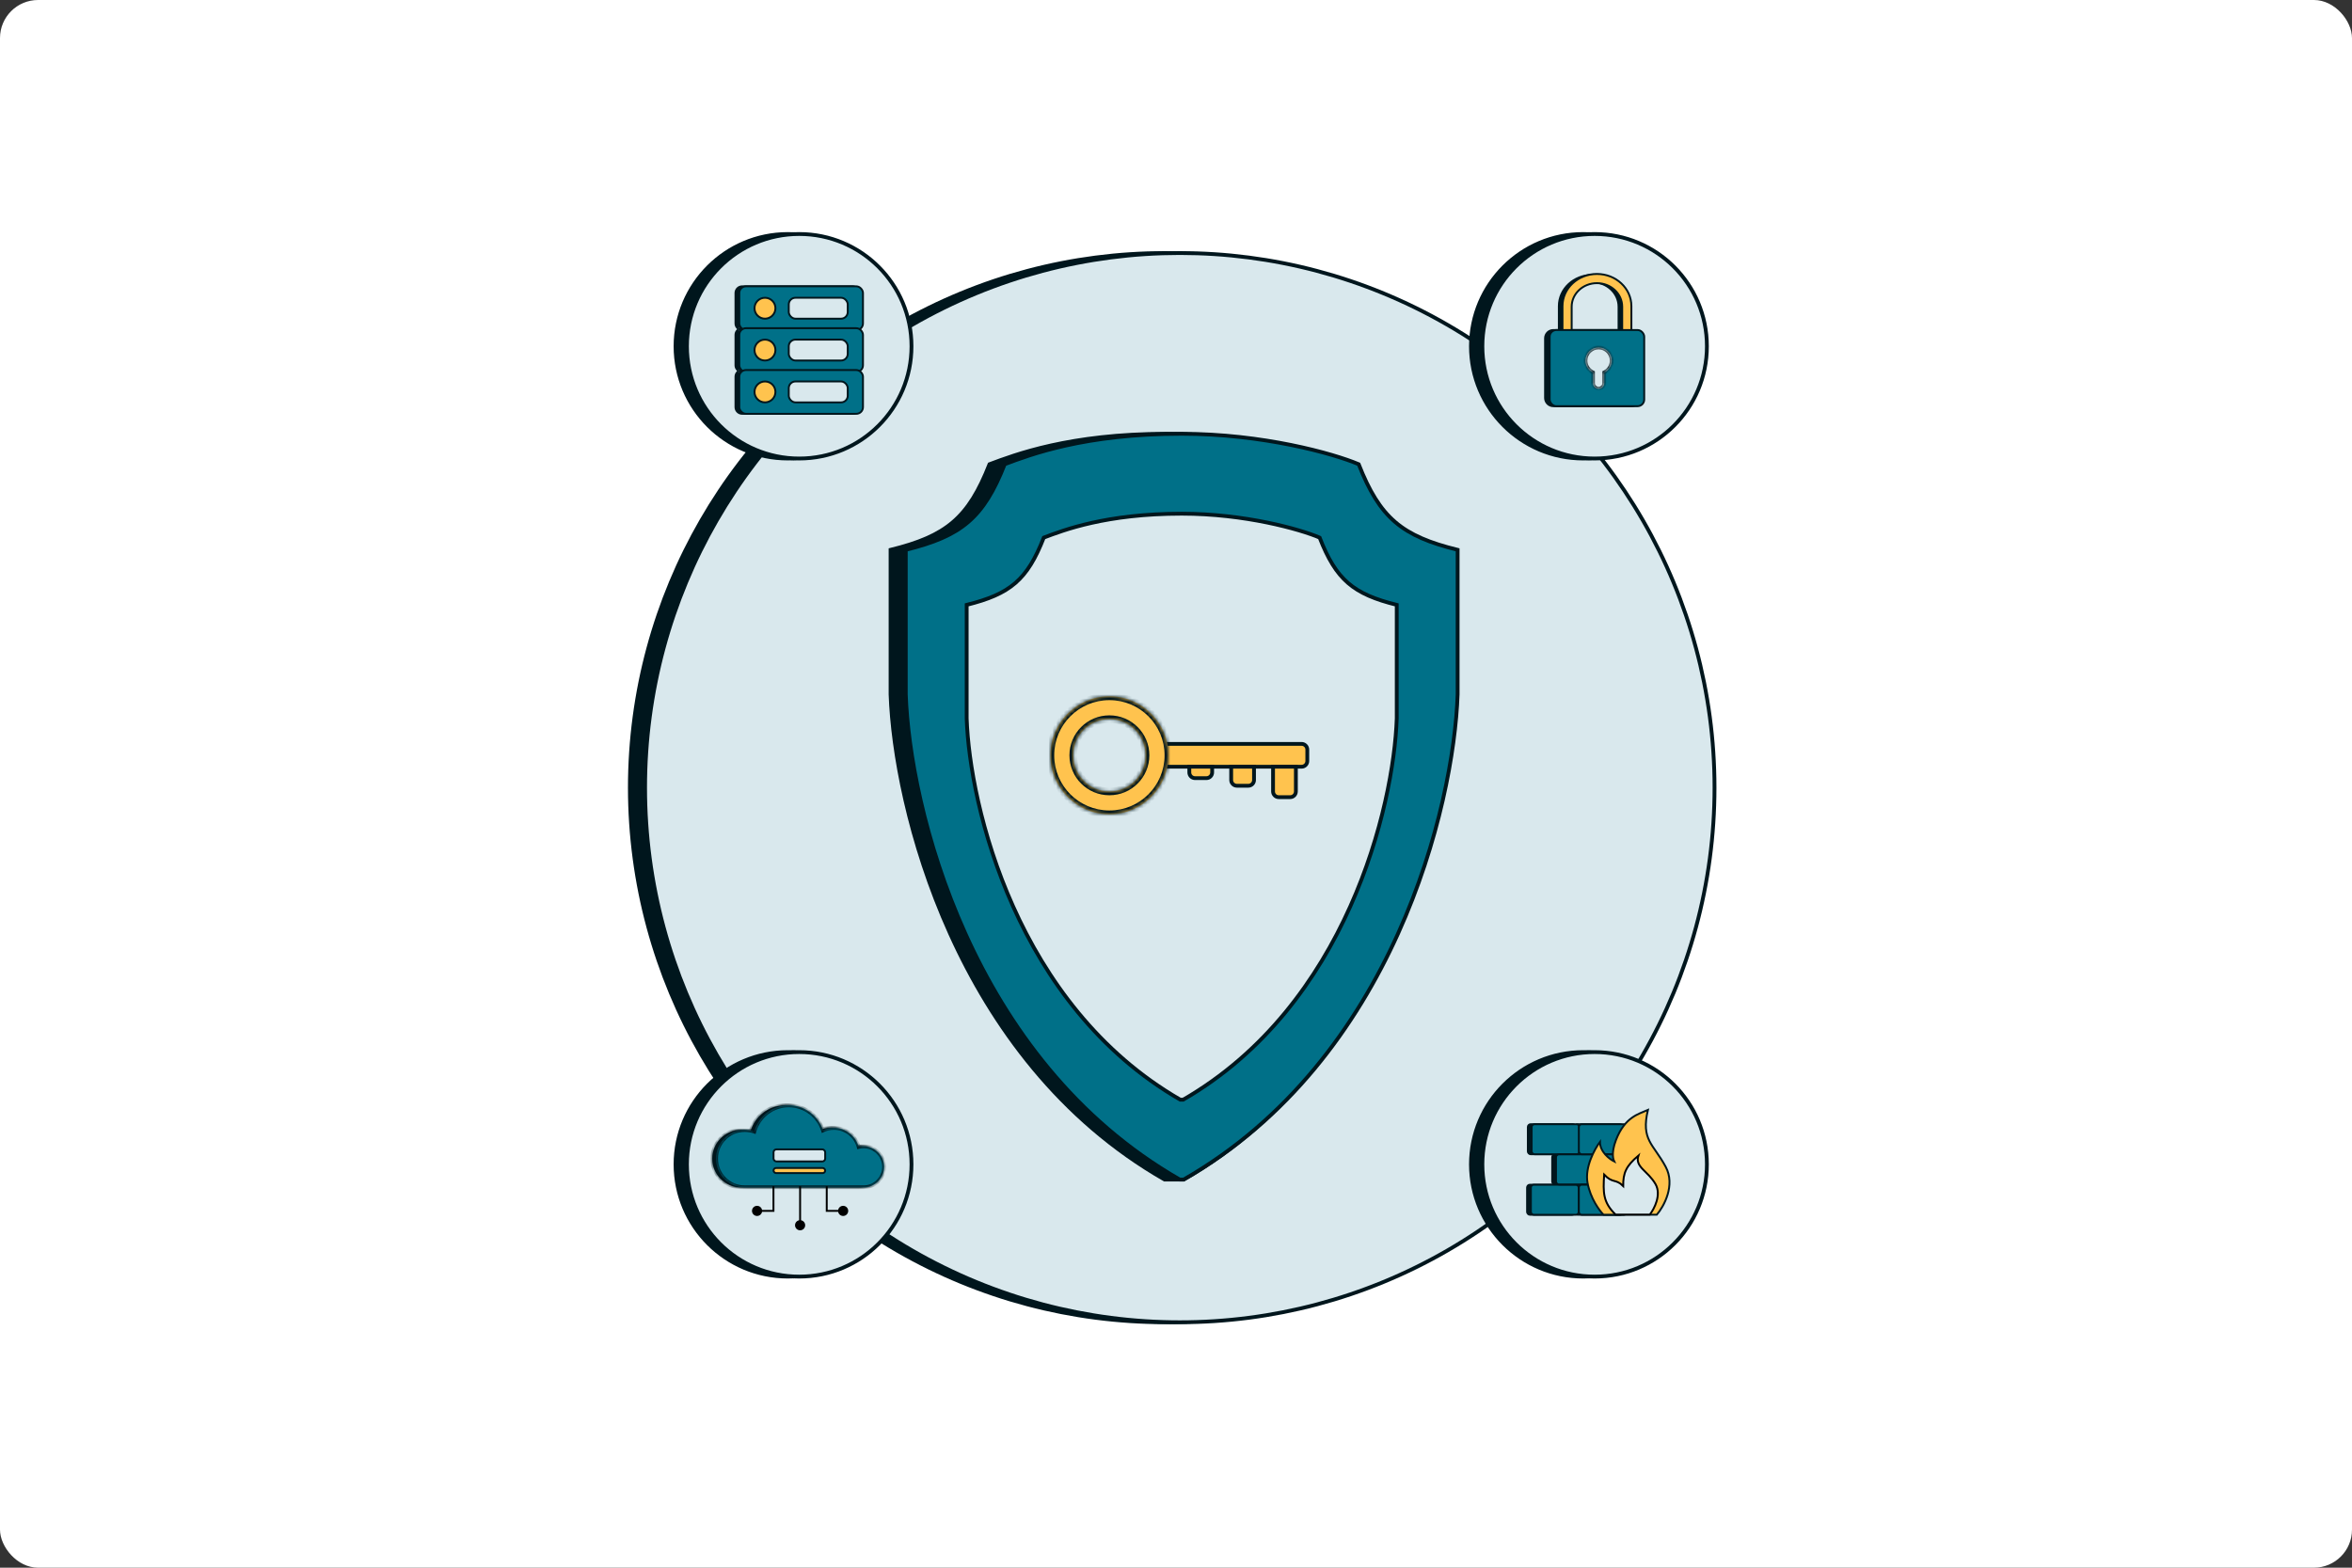 <svg width="618" height="412" viewBox="0 0 618 412" fill="none" xmlns="http://www.w3.org/2000/svg">
<rect x="0" y="0" width="618" height="412" fill="#333333" stroke="none"/>
<rect width="618" height="412" rx="10" fill="white"/>
<circle cx="306" cy="207" r="140.5" fill="#00161D" stroke="#00161D"/>
<circle cx="310" cy="207" r="140.5" fill="#D9E8ED" stroke="#00161D"/>
<path d="M234 144.5C248.636 140.896 254.438 136.131 260 122C266.667 119.5 281 114 306.5 114C327.704 114 346.333 119.167 353 122C358.562 136.131 364.364 140.896 379 144.5V182.5C378 211.833 366.2 278.4 311 310L306 310C250.8 278.4 235 211.834 234 182.5V144.5Z" fill="#00161D" stroke="#00161D"/>
<path d="M238 144.5C252.636 140.896 258.438 136.131 264 122C270.667 119.5 285 114 310.5 114C331.704 114 350.333 119.167 357 122C362.562 136.131 368.364 140.896 383 144.5V182.5C382 211.833 366.2 278.4 311 310L310 310C254.8 278.4 239 211.834 238 182.5V144.5Z" fill="#007088" stroke="#00161D"/>
<path d="M254 158.964C265.406 156.133 269.927 152.389 274.262 141.286C279.457 139.322 290.628 135 310.5 135C327.024 135 341.543 139.06 346.738 141.286C351.073 152.388 355.594 156.133 367 158.964V188.821C366.221 211.869 353.908 264.171 310.89 289L310.11 289C267.092 264.171 254.779 211.869 254 188.822V158.964Z" fill="#D9E8ED" stroke="#00161D"/>
<path d="M304.5 195.5H342C342.828 195.5 343.5 196.172 343.5 197V200C343.5 200.828 342.828 201.5 342 201.5H304.5V195.5Z" fill="#FFC34E" stroke="#00161D"/>
<path d="M334.5 201.5H340.5V208C340.5 208.828 339.828 209.5 339 209.5H336C335.172 209.5 334.5 208.828 334.5 208V201.5Z" fill="#FFC34E" stroke="#00161D"/>
<path d="M323.5 201.5H329.5V205C329.5 205.828 328.828 206.5 328 206.5H325C324.172 206.5 323.5 205.828 323.5 205V201.5Z" fill="#FFC34E" stroke="#00161D"/>
<path d="M312.5 201.5H318.5V203C318.5 203.828 317.828 204.5 317 204.5H314C313.172 204.5 312.5 203.828 312.5 203V201.5Z" fill="#FFC34E" stroke="#00161D"/>
<mask id="path-11-inside-1_76_7544" fill="white">
<path fill-rule="evenodd" clip-rule="evenodd" d="M291.5 214C300.06 214 307 207.06 307 198.5C307 189.94 300.06 183 291.5 183C282.94 183 276 189.94 276 198.5C276 207.06 282.94 214 291.5 214ZM291.5 208C296.747 208 301 203.747 301 198.5C301 193.253 296.747 189 291.5 189C286.253 189 282 193.253 282 198.5C282 203.747 286.253 208 291.5 208Z"/>
</mask>
<path fill-rule="evenodd" clip-rule="evenodd" d="M291.5 214C300.06 214 307 207.06 307 198.5C307 189.94 300.06 183 291.5 183C282.94 183 276 189.94 276 198.5C276 207.06 282.94 214 291.5 214ZM291.5 208C296.747 208 301 203.747 301 198.5C301 193.253 296.747 189 291.5 189C286.253 189 282 193.253 282 198.5C282 203.747 286.253 208 291.5 208Z" fill="#FFC34E"/>
<path d="M306 198.5C306 206.508 299.508 213 291.5 213V215C300.613 215 308 207.613 308 198.5H306ZM291.5 184C299.508 184 306 190.492 306 198.5H308C308 189.387 300.613 182 291.5 182V184ZM277 198.5C277 190.492 283.492 184 291.5 184V182C282.387 182 275 189.387 275 198.5H277ZM291.5 213C283.492 213 277 206.508 277 198.5H275C275 207.613 282.387 215 291.5 215V213ZM300 198.5C300 203.194 296.194 207 291.5 207V209C297.299 209 302 204.299 302 198.5H300ZM291.5 190C296.194 190 300 193.806 300 198.5H302C302 192.701 297.299 188 291.5 188V190ZM283 198.5C283 193.806 286.806 190 291.5 190V188C285.701 188 281 192.701 281 198.5H283ZM291.5 207C286.806 207 283 203.194 283 198.5H281C281 204.299 285.701 209 291.5 209V207Z" fill="#00161D" mask="url(#path-11-inside-1_76_7544)"/>
<circle cx="416" cy="91" r="29.5" fill="#00161D" stroke="#00161D"/>
<circle cx="419" cy="91" r="29.5" fill="#D9E8ED" stroke="#00161D"/>
<path d="M409.095 90.103V90.353H409.345H411.759H412.009V90.103V86.733H424.784V90.103V90.353H425.034H427.448H427.698V90.103V86.733H428.655C429.85 86.733 430.819 87.701 430.819 88.897V104.586C430.819 105.781 429.85 106.75 428.655 106.75H408.138C406.943 106.75 405.974 105.781 405.974 104.586V88.897C405.974 87.701 406.943 86.733 408.138 86.733H409.095V90.103ZM425.284 86.233V80.609C425.284 77.034 422.184 74.164 418.397 74.164C414.609 74.164 411.509 77.034 411.509 80.609V86.233H409.595V80.448C409.595 75.936 413.519 72.25 418.397 72.25C423.274 72.25 427.198 75.936 427.198 80.448V86.233H425.284ZM425.284 89.853V86.733H427.198V89.853H425.284ZM409.595 86.733H411.509V89.853H409.595V86.733Z" fill="#00161D" stroke="#00161D" stroke-width="0.5"/>
<path d="M419.603 72C414.604 72 410.552 75.782 410.552 80.448V90.103H412.965V80.609C412.965 77.188 415.937 74.414 419.603 74.414C423.269 74.414 426.241 77.188 426.241 80.609V90.103H428.655V80.448C428.655 75.782 424.602 72 419.603 72Z" fill="#FFC34E" stroke="#00161D" stroke-width="0.5"/>
<rect x="407.181" y="86.732" width="24.845" height="20.017" rx="1.75" fill="#007088" stroke="#00161D" stroke-width="0.5"/>
<mask id="path-18-inside-2_76_7544" fill="white">
<path fill-rule="evenodd" clip-rule="evenodd" d="M421.524 97.89C422.691 97.335 423.498 96.145 423.498 94.767C423.498 92.858 421.951 91.311 420.042 91.311C418.134 91.311 416.586 92.858 416.586 94.767C416.586 96.145 417.394 97.336 418.561 97.89V100.691C418.561 101.509 419.224 102.172 420.042 102.172C420.86 102.172 421.524 101.509 421.524 100.691V97.89Z"/>
</mask>
<path fill-rule="evenodd" clip-rule="evenodd" d="M421.524 97.89C422.691 97.335 423.498 96.145 423.498 94.767C423.498 92.858 421.951 91.311 420.042 91.311C418.134 91.311 416.586 92.858 416.586 94.767C416.586 96.145 417.394 97.336 418.561 97.89V100.691C418.561 101.509 419.224 102.172 420.042 102.172C420.86 102.172 421.524 101.509 421.524 100.691V97.89Z" fill="#D9E8ED"/>
<path d="M421.524 97.89L421.309 97.439L421.024 97.574V97.89H421.524ZM418.561 97.89H419.061V97.574L418.776 97.439L418.561 97.89ZM422.998 94.767C422.998 95.945 422.309 96.963 421.309 97.439L421.738 98.342C423.074 97.707 423.998 96.346 423.998 94.767H422.998ZM420.042 91.811C421.675 91.811 422.998 93.134 422.998 94.767H423.998C423.998 92.582 422.227 90.811 420.042 90.811V91.811ZM417.086 94.767C417.086 93.134 418.41 91.811 420.042 91.811V90.811C417.857 90.811 416.086 92.582 416.086 94.767H417.086ZM418.776 97.439C417.776 96.964 417.086 95.945 417.086 94.767H416.086C416.086 96.346 417.011 97.708 418.347 98.342L418.776 97.439ZM419.061 100.691V97.89H418.061V100.691H419.061ZM420.042 101.672C419.501 101.672 419.061 101.233 419.061 100.691H418.061C418.061 101.785 418.948 102.672 420.042 102.672V101.672ZM421.024 100.691C421.024 101.233 420.584 101.672 420.042 101.672V102.672C421.137 102.672 422.024 101.785 422.024 100.691H421.024ZM421.024 97.89V100.691H422.024V97.89H421.024Z" fill="#00161D" mask="url(#path-18-inside-2_76_7544)"/>
<circle cx="207" cy="306" r="29.5" fill="#00161D" stroke="#00161D"/>
<circle cx="210" cy="306" r="29.5" fill="#D9E8ED" stroke="#00161D"/>
<mask id="path-22-inside-3_76_7544" fill="white">
<path fill-rule="evenodd" clip-rule="evenodd" d="M194.689 312.038C190.525 312.038 187.15 308.663 187.15 304.5C187.15 300.336 190.525 296.961 194.689 296.961C195.565 296.961 196.406 297.111 197.188 297.386C198.296 293.414 201.941 290.5 206.266 290.5C210.473 290.5 214.035 293.257 215.247 297.062C216.116 296.652 217.087 296.423 218.112 296.423C221.233 296.423 223.857 298.547 224.619 301.427C225.036 301.324 225.471 301.269 225.92 301.269C228.894 301.269 231.304 303.68 231.304 306.654C231.304 309.628 228.894 312.039 225.92 312.039C225.92 312.039 225.92 312.039 225.92 312.039V312.039H194.689V312.038Z"/>
</mask>
<path fill-rule="evenodd" clip-rule="evenodd" d="M194.689 312.038C190.525 312.038 187.15 308.663 187.15 304.5C187.15 300.336 190.525 296.961 194.689 296.961C195.565 296.961 196.406 297.111 197.188 297.386C198.296 293.414 201.941 290.5 206.266 290.5C210.473 290.5 214.035 293.257 215.247 297.062C216.116 296.652 217.087 296.423 218.112 296.423C221.233 296.423 223.857 298.547 224.619 301.427C225.036 301.324 225.471 301.269 225.92 301.269C228.894 301.269 231.304 303.68 231.304 306.654C231.304 309.628 228.894 312.039 225.92 312.039C225.92 312.039 225.92 312.039 225.92 312.039V312.039H194.689V312.038Z" fill="#00161D"/>
<path d="M194.689 312.038H195.189V311.538L194.689 311.538L194.689 312.038ZM197.188 297.386L197.023 297.857L197.527 298.034L197.67 297.52L197.188 297.386ZM215.247 297.062L214.77 297.213L214.943 297.757L215.46 297.514L215.247 297.062ZM224.619 301.427L224.136 301.555L224.262 302.031L224.74 301.913L224.619 301.427ZM225.92 312.039V311.539H225.42V312.039H225.92ZM225.92 312.039V312.539H226.42V312.039H225.92ZM194.689 312.039H194.189V312.539H194.689V312.039ZM194.689 311.538C190.802 311.538 187.65 308.387 187.65 304.5H186.65C186.65 308.939 190.249 312.538 194.689 312.538L194.689 311.538ZM187.65 304.5C187.65 300.613 190.802 297.461 194.689 297.461V296.461C190.249 296.461 186.65 300.06 186.65 304.5H187.65ZM194.689 297.461C195.508 297.461 196.293 297.601 197.023 297.857L197.354 296.914C196.519 296.621 195.622 296.461 194.689 296.461V297.461ZM197.67 297.52C198.719 293.759 202.171 291 206.266 291V290C201.711 290 197.873 293.069 196.707 297.251L197.67 297.52ZM206.266 291C210.249 291 213.623 293.61 214.77 297.213L215.723 296.91C214.448 292.903 210.697 290 206.266 290V291ZM215.46 297.514C216.264 297.135 217.163 296.923 218.112 296.923V295.923C217.012 295.923 215.968 296.169 215.034 296.61L215.46 297.514ZM218.112 296.923C221 296.923 223.43 298.888 224.136 301.555L225.103 301.299C224.284 298.205 221.465 295.923 218.112 295.923V296.923ZM224.74 301.913C225.117 301.819 225.512 301.769 225.92 301.769V300.769C225.431 300.769 224.955 300.829 224.499 300.942L224.74 301.913ZM225.92 301.769C228.618 301.769 230.804 303.956 230.804 306.654H231.804C231.804 303.404 229.17 300.769 225.92 300.769V301.769ZM230.804 306.654C230.804 309.352 228.618 311.539 225.92 311.539V312.539C229.17 312.539 231.804 309.904 231.804 306.654H230.804ZM225.92 311.539H225.92C225.92 311.539 225.92 311.539 225.92 311.539C225.92 311.539 225.92 311.539 225.92 311.539H225.92C225.92 311.539 225.92 311.539 225.92 311.539C225.92 311.539 225.92 311.539 225.92 311.539H225.92C225.92 311.539 225.92 311.539 225.92 311.539C225.92 311.539 225.92 311.539 225.92 311.539C225.92 311.539 225.92 311.539 225.92 311.539C225.92 311.539 225.92 311.539 225.92 311.539C225.92 311.539 225.92 311.539 225.92 311.539H225.92C225.92 311.539 225.92 311.539 225.92 311.539H225.92C225.92 311.539 225.92 311.539 225.92 311.539C225.92 311.539 225.92 311.539 225.92 311.539H225.92C225.92 311.539 225.92 311.539 225.92 311.539C225.92 311.539 225.92 311.539 225.92 311.539C225.92 311.539 225.92 311.539 225.92 311.539C225.92 311.539 225.92 311.539 225.92 311.539H225.92C225.92 311.539 225.92 311.539 225.92 311.539C225.92 311.539 225.92 311.539 225.92 311.539H225.92C225.92 311.539 225.92 311.539 225.92 311.539C225.92 311.539 225.92 311.539 225.92 311.539C225.92 311.539 225.92 311.539 225.92 311.539C225.92 311.539 225.92 311.539 225.92 311.539H225.92C225.92 311.539 225.92 311.539 225.92 311.539H225.92C225.92 311.539 225.92 311.539 225.92 311.539H225.92C225.92 311.539 225.92 311.539 225.92 311.539C225.92 311.539 225.92 311.539 225.92 311.539H225.92C225.92 311.539 225.92 311.539 225.92 311.539C225.92 311.539 225.92 311.539 225.92 311.539H225.92V312.539H225.92C225.92 312.539 225.92 312.539 225.92 312.539C225.92 312.539 225.92 312.539 225.92 312.539H225.92C225.92 312.539 225.92 312.539 225.92 312.539C225.92 312.539 225.92 312.539 225.92 312.539H225.92C225.92 312.539 225.92 312.539 225.92 312.539H225.92C225.92 312.539 225.92 312.539 225.92 312.539H225.92C225.92 312.539 225.92 312.539 225.92 312.539C225.92 312.539 225.92 312.539 225.92 312.539C225.92 312.539 225.92 312.539 225.92 312.539C225.92 312.539 225.92 312.539 225.92 312.539H225.92C225.92 312.539 225.92 312.539 225.92 312.539C225.92 312.539 225.92 312.539 225.92 312.539H225.92C225.92 312.539 225.92 312.539 225.92 312.539C225.92 312.539 225.92 312.539 225.92 312.539C225.92 312.539 225.92 312.539 225.92 312.539C225.92 312.539 225.92 312.539 225.92 312.539H225.92C225.92 312.539 225.92 312.539 225.92 312.539C225.92 312.539 225.92 312.539 225.92 312.539H225.92C225.92 312.539 225.92 312.539 225.92 312.539H225.92C225.92 312.539 225.92 312.539 225.92 312.539C225.92 312.539 225.92 312.539 225.92 312.539C225.92 312.539 225.92 312.539 225.92 312.539C225.92 312.539 225.92 312.539 225.92 312.539C225.92 312.539 225.92 312.539 225.92 312.539H225.92C225.92 312.539 225.92 312.539 225.92 312.539C225.92 312.539 225.92 312.539 225.92 312.539H225.92C225.92 312.539 225.92 312.539 225.92 312.539C225.92 312.539 225.92 312.539 225.92 312.539H225.92V311.539ZM225.42 312.039V312.039H226.42V312.039H225.42ZM225.92 311.539H194.689V312.539H225.92V311.539ZM195.189 312.039V312.038H194.189V312.039H195.189Z" fill="#00161D" mask="url(#path-22-inside-3_76_7544)"/>
<mask id="path-24-inside-4_76_7544" fill="white">
<path fill-rule="evenodd" clip-rule="evenodd" d="M195.692 312.038C191.529 312.038 188.154 308.663 188.154 304.5C188.154 300.336 191.529 296.961 195.693 296.961C196.569 296.961 197.41 297.111 198.192 297.386C199.3 293.414 202.944 290.5 207.27 290.5C211.476 290.5 215.039 293.257 216.25 297.062C217.12 296.652 218.091 296.423 219.116 296.423C222.236 296.423 224.861 298.547 225.623 301.427C226.04 301.324 226.475 301.269 226.923 301.269C229.897 301.269 232.308 303.68 232.308 306.654C232.308 309.628 229.897 312.039 226.923 312.039C226.923 312.039 226.923 312.039 226.923 312.039V312.039H195.692V312.038Z"/>
</mask>
<path fill-rule="evenodd" clip-rule="evenodd" d="M195.692 312.038C191.529 312.038 188.154 308.663 188.154 304.5C188.154 300.336 191.529 296.961 195.693 296.961C196.569 296.961 197.41 297.111 198.192 297.386C199.3 293.414 202.944 290.5 207.27 290.5C211.476 290.5 215.039 293.257 216.25 297.062C217.12 296.652 218.091 296.423 219.116 296.423C222.236 296.423 224.861 298.547 225.623 301.427C226.04 301.324 226.475 301.269 226.923 301.269C229.897 301.269 232.308 303.68 232.308 306.654C232.308 309.628 229.897 312.039 226.923 312.039C226.923 312.039 226.923 312.039 226.923 312.039V312.039H195.692V312.038Z" fill="#007088"/>
<path d="M195.692 312.038H196.192V311.538L195.692 311.538L195.692 312.038ZM198.192 297.386L198.026 297.857L198.53 298.034L198.674 297.52L198.192 297.386ZM216.25 297.062L215.774 297.213L215.947 297.757L216.464 297.514L216.25 297.062ZM225.623 301.427L225.14 301.555L225.266 302.031L225.743 301.913L225.623 301.427ZM226.923 312.039V311.539H226.423V312.039H226.923ZM226.923 312.039V312.539H227.423V312.039H226.923ZM195.692 312.039H195.192V312.539H195.692V312.039ZM195.692 311.538C191.805 311.538 188.654 308.387 188.654 304.5H187.654C187.654 308.939 191.253 312.538 195.692 312.538L195.692 311.538ZM188.654 304.5C188.654 300.613 191.805 297.461 195.693 297.461V296.461C191.253 296.461 187.654 300.06 187.654 304.5H188.654ZM195.693 297.461C196.511 297.461 197.297 297.601 198.026 297.857L198.358 296.914C197.523 296.621 196.626 296.461 195.693 296.461V297.461ZM198.674 297.52C199.723 293.759 203.175 291 207.27 291V290C202.714 290 198.877 293.069 197.71 297.251L198.674 297.52ZM207.27 291C211.252 291 214.627 293.61 215.774 297.213L216.727 296.91C215.451 292.903 211.7 290 207.27 290V291ZM216.464 297.514C217.268 297.135 218.166 296.923 219.116 296.923V295.923C218.016 295.923 216.972 296.169 216.037 296.61L216.464 297.514ZM219.116 296.923C222.004 296.923 224.434 298.888 225.14 301.555L226.106 301.299C225.287 298.205 222.469 295.923 219.116 295.923V296.923ZM225.743 301.913C226.121 301.819 226.516 301.769 226.923 301.769V300.769C226.434 300.769 225.958 300.829 225.503 300.942L225.743 301.913ZM226.923 301.769C229.621 301.769 231.808 303.956 231.808 306.654H232.808C232.808 303.404 230.173 300.769 226.923 300.769V301.769ZM231.808 306.654C231.808 309.352 229.621 311.539 226.923 311.539V312.539C230.173 312.539 232.808 309.904 232.808 306.654H231.808ZM226.923 311.539C226.923 311.539 226.923 311.539 226.923 311.539C226.923 311.539 226.923 311.539 226.923 311.539H226.923C226.923 311.539 226.923 311.539 226.923 311.539C226.923 311.539 226.923 311.539 226.923 311.539H226.923C226.923 311.539 226.923 311.539 226.923 311.539H226.923C226.923 311.539 226.923 311.539 226.923 311.539C226.923 311.539 226.923 311.539 226.923 311.539C226.923 311.539 226.923 311.539 226.923 311.539H226.923C226.923 311.539 226.923 311.539 226.923 311.539H226.923C226.923 311.539 226.923 311.539 226.923 311.539C226.923 311.539 226.923 311.539 226.923 311.539H226.923C226.923 311.539 226.923 311.539 226.923 311.539H226.923C226.923 311.539 226.923 311.539 226.923 311.539C226.923 311.539 226.923 311.539 226.923 311.539H226.923C226.923 311.539 226.923 311.539 226.923 311.539C226.923 311.539 226.923 311.539 226.923 311.539H226.923C226.923 311.539 226.923 311.539 226.923 311.539C226.923 311.539 226.923 311.539 226.923 311.539C226.923 311.539 226.923 311.539 226.923 311.539C226.923 311.539 226.923 311.539 226.923 311.539H226.923C226.923 311.539 226.923 311.539 226.923 311.539H226.923C226.923 311.539 226.923 311.539 226.923 311.539H226.923C226.923 311.539 226.923 311.539 226.923 311.539C226.923 311.539 226.923 311.539 226.923 311.539H226.923C226.923 311.539 226.923 311.539 226.923 311.539C226.923 311.539 226.923 311.539 226.923 311.539H226.923C226.923 311.539 226.923 311.539 226.923 311.539V312.539C226.923 312.539 226.923 312.539 226.923 312.539H226.923C226.923 312.539 226.923 312.539 226.923 312.539C226.923 312.539 226.923 312.539 226.923 312.539H226.923C226.923 312.539 226.923 312.539 226.923 312.539C226.923 312.539 226.923 312.539 226.923 312.539H226.923C226.923 312.539 226.923 312.539 226.923 312.539H226.923C226.923 312.539 226.923 312.539 226.923 312.539H226.923C226.923 312.539 226.923 312.539 226.923 312.539C226.923 312.539 226.923 312.539 226.923 312.539C226.923 312.539 226.923 312.539 226.923 312.539C226.923 312.539 226.923 312.539 226.923 312.539H226.923C226.923 312.539 226.923 312.539 226.923 312.539C226.923 312.539 226.923 312.539 226.923 312.539H226.923C226.923 312.539 226.923 312.539 226.923 312.539C226.923 312.539 226.923 312.539 226.923 312.539H226.923C226.923 312.539 226.923 312.539 226.923 312.539H226.923C226.923 312.539 226.923 312.539 226.923 312.539C226.923 312.539 226.923 312.539 226.923 312.539H226.923C226.923 312.539 226.923 312.539 226.923 312.539H226.923C226.923 312.539 226.923 312.539 226.923 312.539C226.923 312.539 226.923 312.539 226.923 312.539C226.923 312.539 226.923 312.539 226.923 312.539H226.923C226.923 312.539 226.923 312.539 226.923 312.539H226.923C226.923 312.539 226.923 312.539 226.923 312.539C226.923 312.539 226.923 312.539 226.923 312.539H226.923C226.923 312.539 226.923 312.539 226.923 312.539C226.923 312.539 226.923 312.539 226.923 312.539V311.539ZM226.423 312.039V312.039H227.423V312.039H226.423ZM226.923 311.539H195.692V312.539H226.923V311.539ZM196.192 312.039V312.038H195.192V312.039H196.192Z" fill="#00161D" mask="url(#path-24-inside-4_76_7544)"/>
<path d="M208.898 322C208.898 322.737 209.495 323.334 210.231 323.334C210.968 323.334 211.565 322.737 211.565 322C211.565 321.264 210.968 320.667 210.231 320.667C209.495 320.667 208.898 321.264 208.898 322ZM209.981 311.77V322H210.481V311.77H209.981Z" fill="black"/>
<path d="M203.231 318.231V318.481H203.481V318.231H203.231ZM197.59 318.231C197.59 318.967 198.187 319.564 198.923 319.564C199.66 319.564 200.257 318.967 200.257 318.231C200.257 317.495 199.66 316.898 198.923 316.898C198.187 316.898 197.59 317.495 197.59 318.231ZM202.981 311.77V318.231H203.481V311.77H202.981ZM203.231 317.981H198.923V318.481H203.231V317.981Z" fill="black"/>
<path d="M217.231 318.231V318.481H216.981V318.231H217.231ZM222.872 318.231C222.872 318.967 222.275 319.564 221.539 319.564C220.802 319.564 220.205 318.967 220.205 318.231C220.205 317.495 220.802 316.898 221.539 316.898C222.275 316.898 222.872 317.495 222.872 318.231ZM217.481 311.77V318.231H216.981V311.77H217.481ZM217.231 317.981H221.539V318.481H217.231V317.981Z" fill="black"/>
<rect x="203.251" y="306.959" width="13.568" height="1.335" rx="0.667" fill="#FFC34E" stroke="#00161D" stroke-width="0.5"/>
<rect x="203.251" y="302.065" width="13.568" height="3.17" rx="0.75" fill="#D9E8ED" stroke="#00161D" stroke-width="0.5"/>
<circle cx="207" cy="91" r="29.5" fill="#00161D" stroke="#00161D"/>
<circle cx="210" cy="91" r="29.5" fill="#D9E8ED" stroke="#00161D"/>
<path d="M193.25 77C193.25 76.034 194.034 75.25 195 75.25H224C224.966 75.25 225.75 76.034 225.75 77V85C225.75 85.448 225.582 85.857 225.305 86.166C224.937 85.904 224.486 85.75 224 85.75H195C194.514 85.75 194.063 85.904 193.695 86.166C193.418 85.857 193.25 85.448 193.25 85V77ZM224 86.25C224.33 86.25 224.639 86.341 224.902 86.5C224.639 86.659 224.33 86.75 224 86.75H195C194.67 86.75 194.361 86.659 194.098 86.5C194.361 86.341 194.67 86.25 195 86.25H224ZM193.695 86.834C194.063 87.096 194.514 87.25 195 87.25H224C224.486 87.25 224.937 87.096 225.305 86.834C225.582 87.143 225.75 87.552 225.75 88V96C225.75 96.448 225.582 96.857 225.305 97.166C224.937 96.904 224.486 96.75 224 96.75H195C194.514 96.75 194.063 96.904 193.695 97.166C193.418 96.857 193.25 96.448 193.25 96V88C193.25 87.552 193.418 87.143 193.695 86.834ZM224 97.25C224.33 97.25 224.639 97.341 224.902 97.5C224.639 97.659 224.33 97.75 224 97.75H195C194.67 97.75 194.361 97.659 194.098 97.5C194.361 97.341 194.67 97.25 195 97.25H224ZM193.695 97.834C194.063 98.096 194.514 98.25 195 98.25H224C224.486 98.25 224.937 98.096 225.305 97.834C225.582 98.143 225.75 98.552 225.75 99V107C225.75 107.966 224.966 108.75 224 108.75H195C194.034 108.75 193.25 107.966 193.25 107V99C193.25 98.552 193.418 98.143 193.695 97.834Z" fill="#00161D" stroke="#00161D" stroke-width="0.5"/>
<rect x="194.25" y="75.25" width="32.5" height="11.5" rx="1.75" fill="#007088" stroke="#00161D" stroke-width="0.5"/>
<rect x="194.25" y="86.25" width="32.5" height="11.5" rx="1.75" fill="#007088" stroke="#00161D" stroke-width="0.5"/>
<rect x="194.25" y="97.25" width="32.5" height="11.5" rx="1.75" fill="#007088" stroke="#00161D" stroke-width="0.5"/>
<circle cx="201" cy="81" r="2.75" fill="#FFC34E" stroke="#00161D" stroke-width="0.5"/>
<circle cx="201" cy="92" r="2.75" fill="#FFC34E" stroke="#00161D" stroke-width="0.5"/>
<circle cx="201" cy="103" r="2.75" fill="#FFC34E" stroke="#00161D" stroke-width="0.5"/>
<rect x="207.25" y="78.25" width="15.5" height="5.5" rx="1.75" fill="#D9E8ED" stroke="#00161D" stroke-width="0.5"/>
<rect x="207.25" y="89.25" width="15.5" height="5.5" rx="1.75" fill="#D9E8ED" stroke="#00161D" stroke-width="0.5"/>
<rect x="207.25" y="100.25" width="15.5" height="5.5" rx="1.75" fill="#D9E8ED" stroke="#00161D" stroke-width="0.5"/>
<circle cx="416" cy="306" r="29.5" fill="#00161D" stroke="#00161D"/>
<circle cx="419" cy="306" r="29.5" fill="#D9E8ED" stroke="#00161D"/>
<rect x="401.25" y="311.351" width="12.567" height="7.9" rx="0.75" fill="#00161D" stroke="#00161D" stroke-width="0.5"/>
<rect x="401.45" y="295.45" width="12.567" height="7.9" rx="0.75" fill="#00161D" stroke="#00161D" stroke-width="0.5"/>
<rect x="407.85" y="303.384" width="12.567" height="7.9" rx="0.75" fill="#00161D" stroke="#00161D" stroke-width="0.5"/>
<rect x="413.85" y="295.45" width="12.567" height="7.9" rx="0.75" fill="#00161D" stroke="#00161D" stroke-width="0.5"/>
<rect x="420.383" y="303.384" width="12.567" height="7.9" rx="0.75" fill="#00161D" stroke="#00161D" stroke-width="0.5"/>
<rect x="413.85" y="311.351" width="12.567" height="7.9" rx="0.75" fill="#00161D" stroke="#00161D" stroke-width="0.5"/>
<rect x="402.25" y="311.351" width="12.567" height="7.9" rx="0.75" fill="#007088" stroke="#00161D" stroke-width="0.5"/>
<rect x="402.45" y="295.45" width="12.567" height="7.9" rx="0.75" fill="#007088" stroke="#00161D" stroke-width="0.5"/>
<rect x="408.85" y="303.384" width="12.567" height="7.9" rx="0.75" fill="#007088" stroke="#00161D" stroke-width="0.5"/>
<rect x="414.85" y="295.45" width="12.567" height="7.9" rx="0.75" fill="#007088" stroke="#00161D" stroke-width="0.5"/>
<rect x="421.383" y="303.384" width="12.567" height="7.9" rx="0.75" fill="#007088" stroke="#00161D" stroke-width="0.5"/>
<rect x="414.85" y="311.351" width="12.567" height="7.9" rx="0.75" fill="#007088" stroke="#00161D" stroke-width="0.5"/>
<path d="M424.598 299.634C426.931 293.567 430.509 292.789 432.998 291.7C431.132 299.634 434.398 300.567 437.665 306.634C440.278 311.487 437.198 317.056 435.331 319.234H421.331C420.243 318.145 417.878 314.94 417.132 310.834C416.385 306.727 418.998 301.967 420.398 300.1C420.398 302.714 422.887 304.611 424.132 305.234C423.976 304.922 423.231 303.187 424.598 299.634Z" fill="#FFC34E" stroke="#00161D" stroke-width="0.5"/>
<path d="M421.5 308.7C421.213 313.395 421.156 315.94 424.5 319.2H433.5C434.667 317.7 436.6 314 435 311.2C433 307.7 429.5 306.7 430.5 303.7C427.22 306.47 426.481 308.274 426.5 311.7C424.5 309.7 423.822 311.116 421.5 308.7Z" fill="#D9E8ED" stroke="black" stroke-width="0.5"/>
</svg>
